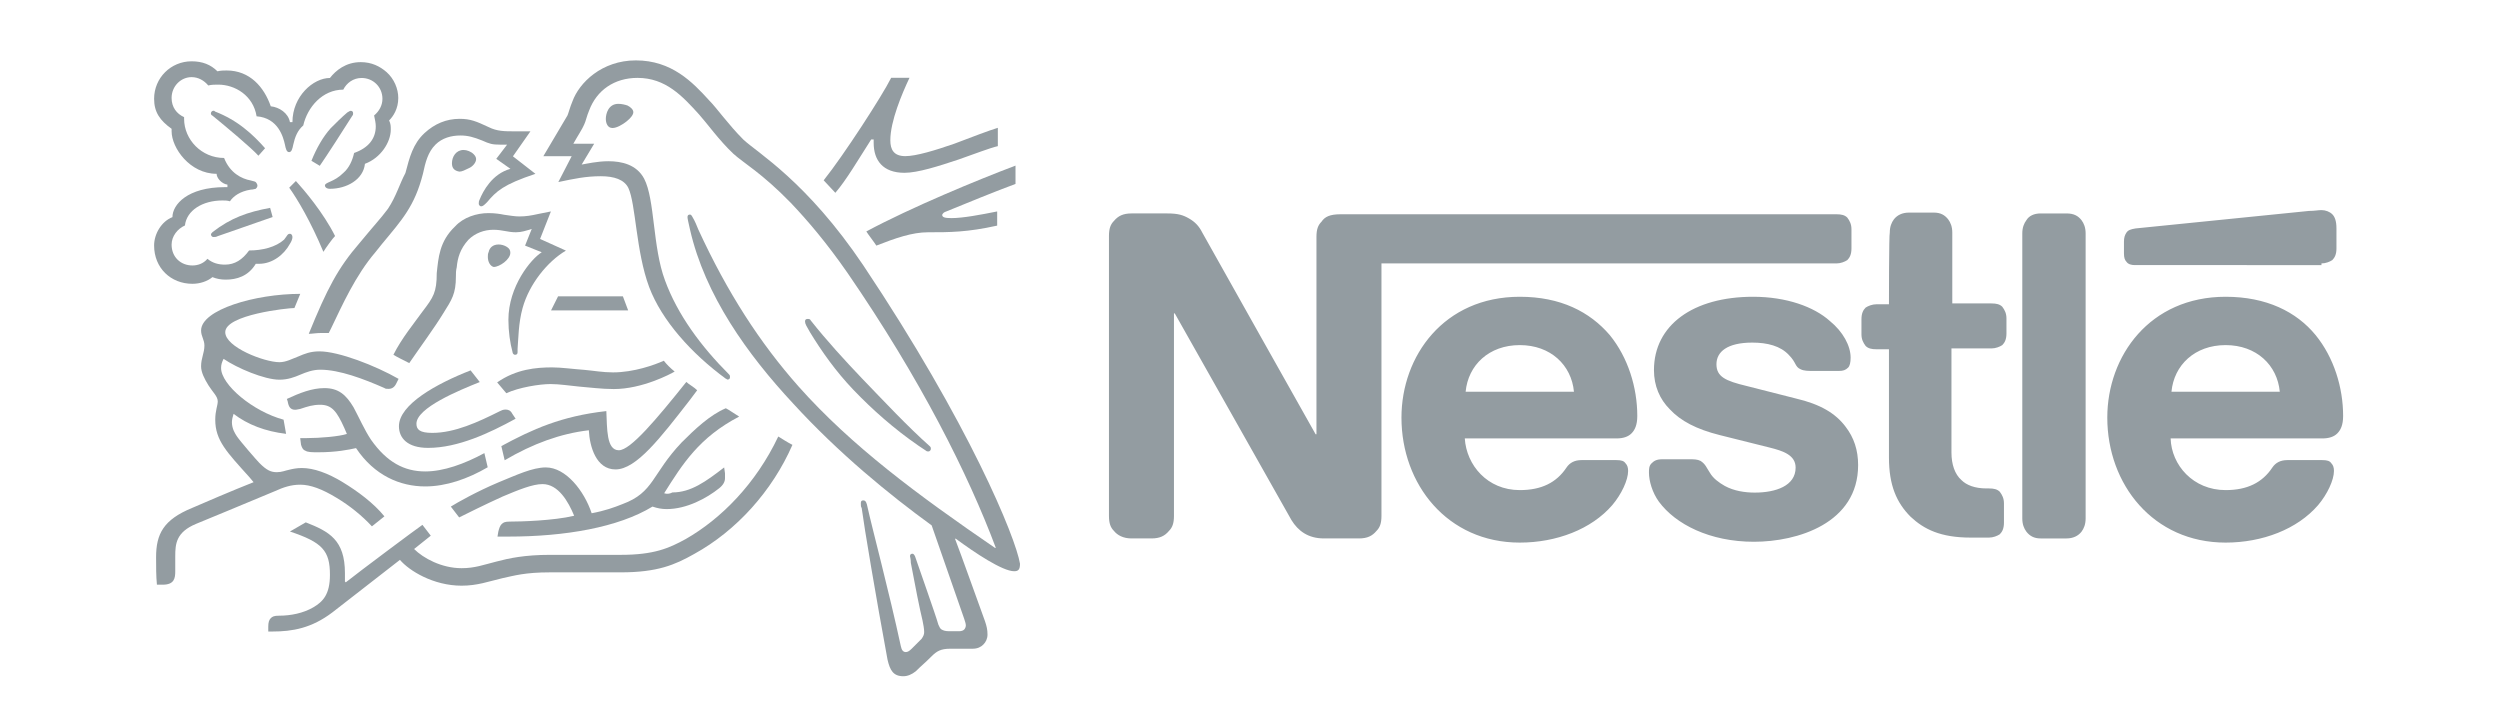<svg xmlns:svg="http://www.w3.org/2000/svg" xmlns:dc="http://purl.org/dc/elements/1.1/" xmlns:cc="http://creativecommons.org/ns#" xmlns:rdf="http://www.w3.org/1999/02/22-rdf-syntax-ns#" xmlns="http://www.w3.org/2000/svg" xmlns:xlink="http://www.w3.org/1999/xlink" id="svg16893" x="0px" y="0px" viewBox="0 0 300 86.2" style="enable-background:new 0 0 300 86.2;" xml:space="preserve"><style type="text/css">	.st0{fill:#939CA1;}</style><g>	<g>		<g id="g15904">			<g id="g15910" transform="translate(500.675,698.212)">				<path id="path15912" class="st0" d="M-342.1-671.6c-0.4,0.4-0.6,0.9-0.6,1.8v23.7h-0.1c0,0-13-23.1-13.6-24.2     c-0.4-0.8-0.9-1.3-1.6-1.7c-0.7-0.4-1.3-0.6-2.6-0.6h-4.3c-1,0-1.6,0.3-2.1,0.9c-0.4,0.4-0.6,0.9-0.6,1.8v33.6     c0,0.9,0.2,1.4,0.6,1.8c0.4,0.5,1.1,0.9,2.1,0.9h2.4c1,0,1.6-0.3,2.1-0.9c0.4-0.4,0.6-0.9,0.6-1.8v-24.3h0.1     c0,0,13.5,23.9,14,24.8c0.8,1.3,2,2.2,3.9,2.2h4.2c1,0,1.6-0.3,2.1-0.9c0.4-0.4,0.6-0.9,0.6-1.8v-30.3h54.6c0.5,0,1-0.2,1.3-0.4     c0.3-0.3,0.5-0.7,0.5-1.4v-2.3c0-0.6-0.2-1-0.5-1.4c-0.3-0.3-0.7-0.4-1.3-0.4h-59.5C-341.1-672.5-341.7-672.2-342.1-671.6      M-318.3-662.6c-9.1,0-14.2,7.1-14.2,14.5c0,8,5.5,15,14.2,15c4.4,0,8.6-1.6,11.1-4.5c1.1-1.3,1.9-3,1.9-4.1     c0-0.4-0.1-0.7-0.3-0.9c-0.2-0.3-0.5-0.4-1.1-0.4h-4.2c-0.8,0-1.4,0.3-1.8,0.9c-1.2,1.8-3,2.7-5.6,2.7c-3.9,0-6.4-3-6.6-6.2     h18.2c0.8,0,1.4-0.2,1.8-0.6c0.4-0.4,0.7-1,0.7-2.1c0-3.4-1.1-7-3.3-9.7C-309.9-660.8-313.4-662.6-318.3-662.6 M-290.3-662.6     c-7.2,0-11.9,3.4-11.9,8.8c0,1.9,0.7,3.5,1.9,4.7c1.3,1.4,3.2,2.4,6,3.1l6,1.5c1.6,0.4,3.1,0.9,3.1,2.4c0,2.2-2.4,3-4.9,3     c-1.2,0-2.5-0.2-3.6-0.8c-0.7-0.4-1.4-0.9-1.8-1.6c-0.4-0.6-0.5-1-1.1-1.4c-0.4-0.2-0.8-0.2-1.4-0.2h-3.2c-0.7,0-1,0.2-1.3,0.5     s-0.3,0.7-0.3,1.1c0,1,0.4,2.4,1.2,3.5c2,2.7,6.1,4.8,11.4,4.8c5.2,0,12.5-2.2,12.5-9.2c0-1.8-0.5-3.3-1.5-4.6     c-1.2-1.6-3-2.7-6-3.4l-5.9-1.5c-2.5-0.6-3.6-1.1-3.6-2.6c0-1.5,1.3-2.6,4.3-2.6c1.8,0,3.4,0.4,4.4,1.5c0.9,0.9,0.7,1.4,1.4,1.7     c0.4,0.2,0.9,0.2,1.6,0.2h3c0.5,0,0.8-0.1,1.1-0.4c0.2-0.2,0.3-0.6,0.3-1.2c0-1.4-0.9-3.1-2.5-4.4     C-283-661.4-286.3-662.6-290.3-662.6 M-274-661.7h-1.5c-0.5,0-1,0.2-1.3,0.4c-0.3,0.3-0.5,0.7-0.5,1.4v1.8c0,0.6,0.2,1,0.5,1.4     c0.3,0.3,0.7,0.4,1.3,0.4h1.5v13c0,3.3,0.9,5.4,2.6,7.1c1.6,1.5,3.6,2.5,7.2,2.5h2.2c0.5,0,1-0.2,1.3-0.4     c0.3-0.3,0.5-0.7,0.5-1.4v-2.3c0-0.6-0.2-1-0.5-1.4c-0.3-0.3-0.7-0.4-1.3-0.4h-0.3c-1.4,0-2.4-0.4-3-1c-0.8-0.7-1.2-1.9-1.2-3.3     v-12.5h4.8c0.5,0,1-0.2,1.3-0.4c0.3-0.3,0.5-0.7,0.5-1.4v-1.8c0-0.6-0.2-1-0.5-1.4c-0.3-0.3-0.7-0.4-1.3-0.4h-4.7v-8.5     c0-0.7-0.2-1.2-0.5-1.6c-0.4-0.5-0.9-0.8-1.7-0.8h-3c-0.8,0-1.4,0.3-1.8,0.8c-0.3,0.4-0.5,0.9-0.5,1.6     C-274-670.2-274-661.7-274-661.7z M-258-636c0,0.7,0.2,1.2,0.5,1.6c0.4,0.5,0.9,0.8,1.7,0.8h3.1c0.8,0,1.4-0.3,1.8-0.8     c0.3-0.4,0.5-0.9,0.5-1.6v-34.2c0-0.7-0.2-1.2-0.5-1.6c-0.4-0.5-0.9-0.8-1.8-0.8h-3.1c-0.8,0-1.4,0.3-1.7,0.8     c-0.3,0.4-0.5,0.9-0.5,1.6V-636z M-324.8-651.2c0.3-3.2,2.8-5.6,6.5-5.6c3.7,0,6.2,2.4,6.5,5.6     C-311.8-651.2-324.8-651.2-324.8-651.2z M-222.1-666.6c0.5,0,1-0.2,1.3-0.4c0.3-0.3,0.5-0.7,0.5-1.4v-2.4c0-0.9-0.2-1.4-0.5-1.7     c-0.3-0.3-0.8-0.5-1.3-0.5c-0.4,0-0.8,0.1-1.5,0.1l-20.8,2.1c-0.6,0.1-0.9,0.2-1.1,0.5c-0.2,0.3-0.3,0.6-0.3,1.1v1.4     c0,0.5,0.1,0.8,0.3,1c0.2,0.3,0.6,0.4,1,0.4H-222.1L-222.1-666.6z M-233.6-662.6c-9.1,0-14.2,7.1-14.2,14.5c0,8,5.5,15,14.2,15     c4.4,0,8.6-1.6,11.1-4.5c1.1-1.3,1.9-3,1.9-4.1c0-0.4-0.1-0.7-0.3-0.9c-0.2-0.3-0.5-0.4-1.1-0.4h-4.2c-0.8,0-1.4,0.3-1.8,0.9     c-1.2,1.8-3,2.7-5.6,2.7c-3.9,0-6.5-3-6.6-6.2h18.2c0.8,0,1.4-0.2,1.8-0.6c0.4-0.4,0.7-1,0.7-2.1c0-3.4-1.1-7-3.3-9.7     C-225.1-660.8-228.7-662.6-233.6-662.6 M-240.1-651.2c0.3-3.2,2.8-5.6,6.5-5.6c3.7,0,6.2,2.4,6.5,5.6H-240.1z"></path>			</g>			<g id="g15914" transform="translate(471,695.347)">				<path id="path15916" class="st0" d="M-367.4-663.5c-6.8-10.1-12.7-13.5-14.4-15.1c-1.8-1.8-3.2-3.8-4.1-4.7     c-2-2.2-4.5-4.8-8.8-4.8c-4.1,0-6.8,2.7-7.6,4.9c-0.3,0.7-0.5,1.5-0.6,1.7c-0.4,0.7-2.2,3.7-2.9,4.9h3.4l-1.6,3.1     c1.9-0.4,3.3-0.7,5.1-0.7c1.6,0,2.8,0.4,3.3,1.4c0.9,1.9,0.9,7.6,2.5,11.9c1.5,4,5.1,8,9.2,11c0.1,0,0.1,0.1,0.2,0.1     c0.2,0,0.3-0.1,0.3-0.3c0-0.1,0-0.2-0.1-0.3c-3.4-3.4-6.2-7.2-7.7-11.3c-1.5-4-1.2-9.7-2.5-12.2c-0.9-1.7-2.7-2.1-4.3-2.1     c-1.3,0-2.6,0.3-3.2,0.4l1.5-2.5h-2.5c0.5-0.9,1.1-1.8,1.3-2.3c0.2-0.4,0.3-1,0.6-1.7c0.9-2.4,3-3.9,5.8-3.9     c3.4,0,5.4,2.2,7.4,4.4c0.9,1,2.4,3.1,4.1,4.7c1.2,1.1,3.4,2.3,6.9,5.9c2,2.1,4.3,4.8,6.8,8.4c8.8,12.8,14.5,24.2,17.8,33     l-0.1,0c-9.2-6.3-17.2-12.2-23.6-19.4c-4.6-5.2-8.5-11.2-12-18.8c-0.2-0.5-0.4-1-0.7-1.5c-0.1-0.2-0.2-0.3-0.3-0.3     c-0.2,0-0.3,0.1-0.3,0.3c0,0.2,0.1,0.6,0.3,1.5c1.8,7.9,6.9,15,12.4,20.9c5.4,5.9,11.5,10.9,16.6,14.6l3.9,11.2     c0.1,0.3,0.2,0.6,0.2,0.8c0,0.2-0.1,0.4-0.2,0.5c-0.1,0.1-0.3,0.2-0.6,0.2h-1.2c-0.5,0-0.7-0.1-0.9-0.2     c-0.2-0.1-0.3-0.4-0.4-0.6c-0.3-1.1-2.4-7-2.8-8.2c-0.1-0.2-0.2-0.3-0.3-0.3c-0.2,0-0.3,0.1-0.3,0.3c0,0.1,0.1,0.3,0.1,0.8     c0.5,2.7,1.1,5.7,1.4,6.9c0.1,0.5,0.2,1,0.2,1.4c0,0.3-0.1,0.5-0.3,0.8l-1.2,1.2c-0.3,0.3-0.5,0.4-0.7,0.4     c-0.3,0-0.5-0.2-0.6-0.7c-1.4-6.5-3.5-14.4-4-16.7c-0.1-0.5-0.2-0.8-0.5-0.8c-0.3,0-0.3,0.2-0.3,0.4c0,0.2,0,0.4,0.1,0.5     c0.3,2.3,1.7,10.6,3.1,18.2c0.3,1.3,0.7,2,1.9,2c0.5,0,1-0.2,1.5-0.6c0.7-0.7,1-0.9,1.9-1.8c0.6-0.6,1.1-0.9,2.2-0.9h2.7     c0.6,0,1-0.2,1.3-0.5c0.3-0.3,0.5-0.7,0.5-1.2c0-0.6-0.1-1-0.3-1.6c-0.7-1.9-2.9-8.1-3.6-9.9l0.1,0c2.3,1.7,5.6,3.9,7,3.9     c0.5,0,0.7-0.2,0.7-0.9C-349.1-630.8-354.7-644.5-367.4-663.5"></path>			</g>			<g id="g15918" transform="translate(437.293,706.757)">				<path id="path15920" class="st0" d="M-396.1-696c0.4-0.8,1.2-1.4,2.2-1.4c1.4,0,2.5,1.1,2.5,2.5c0,0.8-0.4,1.5-1,2     c0.1,0.5,0.2,0.9,0.2,1.3c0,1.5-0.9,2.6-2.6,3.2c-0.2,0.9-0.6,1.8-1.3,2.4c-1.1,1.1-2.2,1.1-2.2,1.5c0,0.2,0.2,0.4,0.6,0.4     c2,0,4-1.1,4.2-3c1.9-0.7,3.1-2.6,3.1-4.1c0-0.4,0-0.7-0.2-1.1c0.5-0.5,1.1-1.4,1.1-2.7c0-1.1-0.5-2.3-1.4-3.1     c-0.8-0.7-1.8-1.2-3.1-1.2c-1.8,0-3,1-3.7,1.9c-2,0-4.5,2.2-4.5,5.3h-0.3c-0.2-1.1-1.3-1.8-2.3-1.9c-0.8-2.3-2.5-4.3-5.3-4.3     c-0.3,0-0.7,0-1.1,0.1c-0.8-0.8-1.8-1.2-3.1-1.2c-2.5,0-4.5,2-4.5,4.5c0,1.6,0.7,2.6,2.1,3.6c0,0,0,0.2,0,0.3     c0,2,2.2,5.1,5.4,5.1c0,0.5,0.6,1.2,1.3,1.3v0.3h-0.3c-4.5,0-6.3,2.1-6.3,3.6c-1.3,0.5-2.2,2-2.2,3.4c0,2.7,2,4.6,4.6,4.6     c0.9,0,1.8-0.3,2.4-0.8c0.5,0.2,1,0.3,1.6,0.3c1.3,0,2.7-0.4,3.6-1.9c0.1,0,0.3,0,0.4,0c1.6,0,3-1.1,3.7-2.4     c0.2-0.3,0.3-0.6,0.3-0.8c0-0.2-0.1-0.4-0.3-0.4c-0.3,0-0.3,0.2-0.7,0.7c-1,0.9-2.6,1.3-4.2,1.3c-0.8,1.1-1.7,1.7-2.9,1.7     c-0.8,0-1.5-0.2-2.1-0.7c-0.5,0.6-1.2,0.8-1.8,0.8c-1.4,0-2.5-1-2.5-2.5c0-1,0.7-1.9,1.6-2.3c0.2-1.8,2.1-3,4.5-3     c0.3,0,0.6,0,0.9,0.1c0.4-0.6,1.2-1.2,2.5-1.4c0.3,0,0.5-0.1,0.6-0.1c0.1-0.1,0.2-0.2,0.2-0.4c0-0.1-0.1-0.3-0.2-0.4     c-0.1-0.1-0.3-0.1-0.6-0.2c-1.1-0.2-2.5-0.9-3.2-2.7c-2.7,0-4.8-2.2-4.8-4.7v-0.2c-0.9-0.4-1.5-1.2-1.5-2.3     c0-1.4,1.1-2.5,2.4-2.5c0.8,0,1.5,0.4,2,1c0.4-0.1,0.8-0.1,1.2-0.1c2,0,4.2,1.3,4.6,3.8c2.6,0.2,3.2,2.5,3.4,3.4     c0.1,0.5,0.2,0.9,0.5,0.9c0.3,0,0.4-0.4,0.5-0.9c0.2-0.9,0.5-1.7,1.2-2.3C-400.4-693.9-398.6-696-396.1-696"></path>			</g>			<g id="g15922" transform="translate(440.151,699.059)">				<path id="path15924" class="st0" d="M-393.6-674c-0.9,1.2-1.5,1.8-3.4,4.1c-2.6,3-3.9,5.5-6.1,10.9c0.4,0,0.9-0.1,1.5-0.1     c0.3,0,0.5,0,0.9,0l0.3-0.6c1.3-2.7,2.9-6.3,5.3-9.1l0.8-1c2.4-2.9,3.9-4.5,4.9-8.4c0.3-1.4,0.6-2.6,1.5-3.5     c0.8-0.8,1.9-1.1,3-1.1c0.9,0,1.6,0.2,2.6,0.6c0.9,0.4,1.2,0.5,2.2,0.5c0.3,0,0.6,0,0.8,0l-1.3,1.7l1.7,1.2     c-2.2,0.6-3.3,2.7-3.7,3.7c-0.1,0.2-0.1,0.3-0.1,0.5c0,0.1,0.1,0.3,0.3,0.3c0.2,0,0.4-0.2,0.7-0.5c1.1-1.3,1.9-2.1,5.8-3.4     l-2.7-2.1l2.1-3h-1.9c-1.2,0-2.1,0-3.1-0.5c-1.5-0.7-2.2-1-3.5-1c-1.6,0-3,0.6-4.2,1.7c-1.4,1.3-1.8,2.9-2.3,4.8     C-392.2-677-392.6-675.5-393.6-674"></path>			</g>			<g id="g15926" transform="translate(442.409,692.373)">				<path id="path15928" class="st0" d="M-391.7-655c-1,1.4-2.5,3.2-3.5,5.2c0.3,0.2,1.5,0.8,1.9,1c1.3-1.9,3-4.2,4.1-6     c1-1.6,1.5-2.3,1.5-4.4c0-0.4,0-0.7,0.1-1.1c0.1-1.1,0.4-2.2,1.4-3.3c0.8-0.8,1.9-1.2,3-1.2c1.1,0,1.7,0.3,2.7,0.3     c0.7,0,1.2-0.2,1.6-0.3l0.3-0.1l-0.8,2l2,0.8c-1.3,0.8-4,4.1-4,8.1c0,1.4,0.2,2.8,0.5,3.9c0,0.1,0.1,0.3,0.3,0.3     c0.2,0,0.3-0.1,0.3-0.3l0-0.4c0.1-1.2,0.1-3.1,0.6-4.9c0.8-2.9,3-5.6,5.2-6.9l-3.1-1.4l1.3-3.3l-1.5,0.3     c-0.9,0.2-1.5,0.3-2.3,0.3c-0.5,0-1.1-0.1-1.8-0.2c-0.5-0.1-1.1-0.2-1.9-0.2c-1.4,0-3,0.5-4,1.6c-1.9,1.8-2,3.8-2.2,5.6     C-390-657.3-390.4-656.7-391.7-655"></path>			</g>			<g id="g15930" transform="translate(467.603,691.774)">				<path id="path15932" class="st0" d="M-370.3-653.3c-0.1-0.2-0.2-0.2-0.4-0.2c-0.2,0-0.3,0.1-0.3,0.3c0,0.3,0.2,0.6,0.6,1.3     c1.4,2.3,3.1,4.7,5.2,6.9c2.3,2.4,4.9,4.7,7.8,6.7l0.9,0.6c0.1,0.1,0.2,0.1,0.3,0.1c0.2,0,0.3-0.2,0.3-0.3c0-0.1,0-0.2-0.1-0.3     c-2.7-2.4-5.5-5.4-8.2-8.2C-366.2-648.5-368.4-650.9-370.3-653.3"></path>			</g>			<g id="g15934" transform="translate(436.007,696.221)">				<path id="path15936" class="st0" d="M-397.2-666c0.3-0.5,1.1-1.6,1.4-1.9c-1.4-2.8-3.7-5.5-4.7-6.6l-0.8,0.8     C-400.3-672.3-398.7-669.6-397.2-666"></path>			</g>			<g id="g15938" transform="translate(428.81,705.087)">				<path id="path15940" class="st0" d="M-403.3-691.2c-0.2-0.1-0.2-0.2-0.2-0.3c0-0.1,0.1-0.3,0.3-0.3c0.1,0,0.1,0,0.2,0.1     c1.3,0.5,2.5,1.2,3.5,2c0.9,0.7,1.7,1.5,2.5,2.4l-0.8,0.9C-398.6-687.3-401.7-689.9-403.3-691.2"></path>			</g>			<g id="g15942" transform="translate(435.772,701.798)">				<path id="path15944" class="st0" d="M-397.4-681.9l-1-0.6c0.6-1.5,1.4-2.9,2.3-3.9c0.7-0.7,1.3-1.3,2-1.9     c0.2-0.1,0.3-0.2,0.4-0.2c0.2,0,0.3,0.1,0.3,0.3c0,0.1,0,0.2-0.1,0.3C-394.5-686.3-396.7-682.9-397.4-681.9"></path>			</g>			<g id="g15946" transform="translate(429.115,697.243)">				<path id="path15948" class="st0" d="M-403-668.9c-0.2,0.1-0.3,0.1-0.5,0.1c-0.2,0-0.3-0.2-0.3-0.3c0-0.1,0.1-0.2,0.2-0.3     c2.2-1.7,4.2-2.4,6.9-2.9l0.3,1.1L-403-668.9z"></path>			</g>			<g id="g15950" transform="translate(454.299,704.861)">				<path id="path15952" class="st0" d="M-381.6-690.6c0-0.6,0.3-1.8,1.5-1.8c0.4,0,0.8,0.1,1.1,0.2c0.4,0.2,0.7,0.5,0.7,0.8     c0,0.3-0.3,0.7-0.8,1.1c-0.5,0.4-1.2,0.8-1.7,0.8C-381.4-689.5-381.6-690.1-381.6-690.6"></path>			</g>			<g id="g15954" transform="translate(444.333,701.995)">				<path id="path15956" class="st0" d="M-390.1-682.4c0-0.8,0.5-1.6,1.4-1.6c0.4,0,0.9,0.2,1.2,0.5c0.2,0.2,0.3,0.4,0.3,0.6     c0,0.4-0.4,0.9-0.9,1.1c-0.4,0.2-0.8,0.4-1.1,0.4C-389.8-681.5-390.1-681.8-390.1-682.4"></path>			</g>			<g id="g15958" transform="translate(446.641,695.937)">				<path id="path15960" class="st0" d="M-388.1-665.1c0-0.2,0-0.4,0.1-0.6c0.1-0.5,0.5-0.9,1.2-0.9c0.3,0,0.7,0.1,1,0.3     c0.3,0.2,0.4,0.4,0.4,0.7c0,0.8-1.3,1.7-2,1.7C-387.8-664-388.1-664.5-388.1-665.1"></path>			</g>			<g id="g15962" transform="translate(442.772,683.546)">				<path id="path15964" class="st0" d="M-391.4-629.8c-2.5,0-3.5-1.2-3.5-2.6c0-2.6,4.5-5.1,8.6-6.7l1.1,1.4c-2.5,1-7.6,3.1-7.6,5     c0,0.7,0.4,1.1,1.9,1.1c2.7,0,5.5-1.3,8.1-2.6c0.2-0.1,0.4-0.2,0.7-0.2c0.3,0,0.6,0.1,0.8,0.5l0.4,0.6     C-384-631.6-387.8-629.8-391.4-629.8"></path>			</g>			<g id="g15966" transform="translate(446.425,683.173)">				<path id="path15968" class="st0" d="M-388.3-628.8c-2.4,1.3-4.9,2.2-7.1,2.2c-2.5,0-4.6-1.1-6.5-3.8c-0.8-1.2-1.4-2.6-2.1-3.9     c-0.9-1.5-1.8-2.3-3.5-2.3c-1.5,0-3,0.6-4.5,1.3l0.1,0.3c0.1,0.6,0.3,1,0.9,1c0.2,0,0.5-0.1,0.6-0.1c0.9-0.3,1.5-0.5,2.4-0.5     c1.4,0,2,0.8,2.9,2.8l0.3,0.7c-0.9,0.3-3.2,0.5-4.8,0.5h-0.8l0.1,0.8c0.1,0.3,0.2,0.6,0.5,0.7c0.3,0.2,0.8,0.2,1.6,0.2     c2.1,0,3.6-0.3,4.5-0.5c2.2,3.3,5.3,4.6,8.3,4.6c2.5,0,5.1-0.9,7.5-2.3L-388.3-628.8z"></path>			</g>			<g id="g15970" transform="translate(447.76,682.731)">				<path id="path15972" class="st0" d="M-387.2-627.5l-0.4-1.7c3.7-2,7.2-3.6,12.6-4.2c0.1,2.1,0,4.7,1.5,4.7     c1.4,0,4.5-3.7,8.1-8.2c0.3,0.3,0.9,0.6,1.3,1l-0.9,1.2c-3.5,4.5-6.4,8.3-8.9,8.3c-2.3,0-3.1-2.7-3.2-4.7     C-380.5-630.7-383.8-629.5-387.2-627.5"></path>			</g>			<g id="g15974" transform="translate(473.74,702.437)">				<path id="path15976" class="st0" d="M-365.1-683.7c-1.4,0-1.8-0.8-1.8-1.9c0-2.3,1.4-5.6,2.3-7.5h-2.2     c-1.1,2.2-5.7,9.3-8.1,12.3l1.4,1.5c1.3-1.5,2.7-3.9,4.3-6.4h0.3c0,0.1,0,0.3,0,0.4c0,2.1,1.1,3.6,3.7,3.6     c1.6,0,4.1-0.8,6.5-1.6c2-0.7,3.8-1.4,4.7-1.6v-2.2c-1,0.3-3.1,1.1-5.2,1.9C-361.5-684.4-363.8-683.7-365.1-683.7"></path>			</g>			<g id="g15978" transform="translate(476.361,698.873)">				<path id="path15980" class="st0" d="M-362.8-673.5c2.2-0.9,6.1-2.5,8.3-3.3v-2.2c-4.5,1.7-12.5,5-17.9,7.9     c0.1,0.2,1.1,1.5,1.2,1.7c2.3-0.9,4.3-1.6,6.2-1.6c2.6,0,4.7,0,8.3-0.8v-1.7c-2,0.4-4.1,0.8-5.5,0.8c-0.8,0-1.1-0.1-1.1-0.4     C-363.2-673.3-363.1-673.4-362.8-673.5"></path>			</g>		</g>	</g>	<g id="g15982" transform="matrix(2.103,0,0,-2.103,3.246,510)">		<path id="path15984" class="st0" d="M30.3,225.6l-0.4-0.8h4.4l-0.3,0.8H30.3z"></path>	</g>	<g id="g15988">		<g id="g15994" transform="translate(433.13,687.964)">			<path id="path15996" class="st0" d="M-399.6-642.4c1,0,1.8-0.3,2.5-0.6c0.7-0.3,1.5-0.6,2.4-0.6c2.3,0,5.2,1.1,7.7,2.2    c0.1,0.1,0.3,0.1,0.5,0.1c0.4,0,0.7-0.2,0.9-0.6l0.3-0.6c-2.8-1.6-7.2-3.3-9.5-3.3c-1.1,0-1.8,0.3-2.5,0.6    c-0.8,0.3-1.5,0.7-2.3,0.7c-1.8,0-6.5-1.8-6.5-3.6c0-2.1,7.5-2.9,8.3-2.9l0.7-1.7c-5.4,0-11.9,1.9-11.9,4.4    c0,0.7,0.4,1.1,0.4,1.8c0,0.9-0.4,1.5-0.4,2.5c0,0.7,0.4,1.5,0.9,2.3c0.5,0.8,1.1,1.3,1.1,1.9c0,0.5-0.3,1.1-0.3,2.2    c0,2.5,1.4,3.9,4.1,6.9l0.5,0.6c-2.3,0.9-6.5,2.7-7.4,3.1c-3.4,1.4-4.3,3.1-4.3,5.9c0,1.1,0,2.3,0.1,3.3h0.7    c1.4,0,1.5-0.8,1.5-1.6c0-0.5,0-1.1,0-1.8c0-1.5,0.1-2.9,2.5-3.9c1-0.4,5.8-2.4,9.4-3.9c1.1-0.5,2-0.8,3.1-0.8    c1.2,0,2.6,0.5,4.4,1.6c1.5,0.9,3,2.1,4.2,3.4l1.5-1.2c-1.3-1.6-3.2-3-5-4.1c-1.8-1.1-3.5-1.7-4.9-1.7c-0.6,0-1.1,0.1-1.5,0.2    c-0.5,0.1-0.9,0.3-1.5,0.3c-0.7,0-1.2-0.2-2.1-1.1c-0.3-0.3-2.3-2.6-2.7-3.2c-0.2-0.3-0.6-0.9-0.6-1.7c0-0.3,0.1-0.7,0.2-1    c1.7,1.3,3.8,2.1,6.3,2.4l-0.3-1.7c-3.7-1-7.5-4.2-7.5-6.2c0-0.4,0.1-0.7,0.3-1.1C-404.7-643.8-401.4-642.4-399.6-642.4"></path>		</g>		<g id="g15998" transform="translate(447.259,687.787)">			<path id="path16000" class="st0" d="M-387.6-641.9c2.3-1.6,4.7-1.8,6.6-1.8c1.1,0,2.5,0.2,3.9,0.3c1.1,0.1,2.2,0.3,3.4,0.3    c2.5,0,5-0.9,6.1-1.4c0.3,0.4,0.8,0.9,1.3,1.3c-0.5,0.3-3.9,2.1-7.3,2.1c-1.5,0-2.9-0.2-4.2-0.3c-1.1-0.1-2.3-0.3-3.4-0.3    c-1.3,0-3.8,0.4-5.3,1.1L-387.6-641.9z"></path>		</g>		<g id="g16002" transform="translate(465.492,684.282)">			<path id="path16004" class="st0" d="M-372.1-631.9c-2.7,5.7-6.9,9.9-11.1,12.3c-2,1.1-3.8,1.9-7.8,1.9h-8.5c-3,0-4.9,0.4-6.4,0.8    c-1.6,0.4-2.6,0.8-4.2,0.8c-2.4,0-4.6-1.2-5.7-2.3l2-1.6l-1-1.3c-0.6,0.4-7.7,5.7-9.2,6.9l-0.1-0.1c0-0.4,0-0.7,0-1    c0-4-1.9-5-4.7-6.1l-1.9,1.1c3.9,1.3,4.8,2.3,4.8,5.2c0,2.3-0.8,3.2-2,3.9c-1.2,0.7-2.7,1-4.1,1c-0.6,0-0.8,0.1-1,0.3    c-0.2,0.2-0.3,0.5-0.3,1v0.6h0.5c2.4,0,4.7-0.4,7.2-2.3l8.1-6.3c1.1,1.3,4,3.1,7.4,3.1c1.9,0,3.2-0.5,4.9-0.9    c1.4-0.3,2.7-0.7,5.7-0.7h8.5c4.4,0,6.5-0.9,8.8-2.2c5.1-2.8,9.4-7.6,11.8-13.1C-371-631.2-371.6-631.6-372.1-631.9"></path>		</g>		<g id="g16006" transform="translate(458.099,680.59)">			<path id="path16008" class="st0" d="M-378.4-621.4c2.2-3.5,4.2-6.7,9-9.2c-0.5-0.3-1.2-0.8-1.6-1c-1.9,0.8-3.7,2.5-5.3,4.1    c-3.6,3.8-3.3,6-7.1,7.4c-1,0.4-2.1,0.8-3.7,1.1c-0.9-2.7-3.1-5.5-5.5-5.5c-1.6,0-3.5,0.9-5.7,1.8c-2.6,1.1-4.9,2.4-5.7,2.9    l1,1.3c0.8-0.4,3-1.5,5.2-2.5c1.9-0.8,3.6-1.5,4.8-1.5c1.9,0,3.1,2.1,3.8,3.8c-2.5,0.6-6.5,0.7-7.7,0.7c-0.6,0-0.8,0.1-1,0.3    c-0.2,0.2-0.3,0.5-0.4,0.9l-0.1,0.6h1.3c6.8,0,13.2-1.1,17.3-3.6c0.6,0.2,1.1,0.3,1.7,0.3c2.4,0,4.8-1.3,6.3-2.5    c0.5-0.4,0.7-0.8,0.7-1.2c0-0.2,0-0.4,0-0.6l-0.1-0.7c-2.2,1.7-4,3-6.2,3C-377.8-621.3-378.1-621.3-378.4-621.4"></path>		</g>		<g id="g16010" transform="translate(430.062,650.269)">		</g>		<g id="g16014" transform="translate(439.074,650.195)">		</g>		<g id="g16018" transform="translate(447.474,650.195)">		</g>		<g id="g16022" transform="translate(458.094,650.356)">		</g>	</g></g></svg>